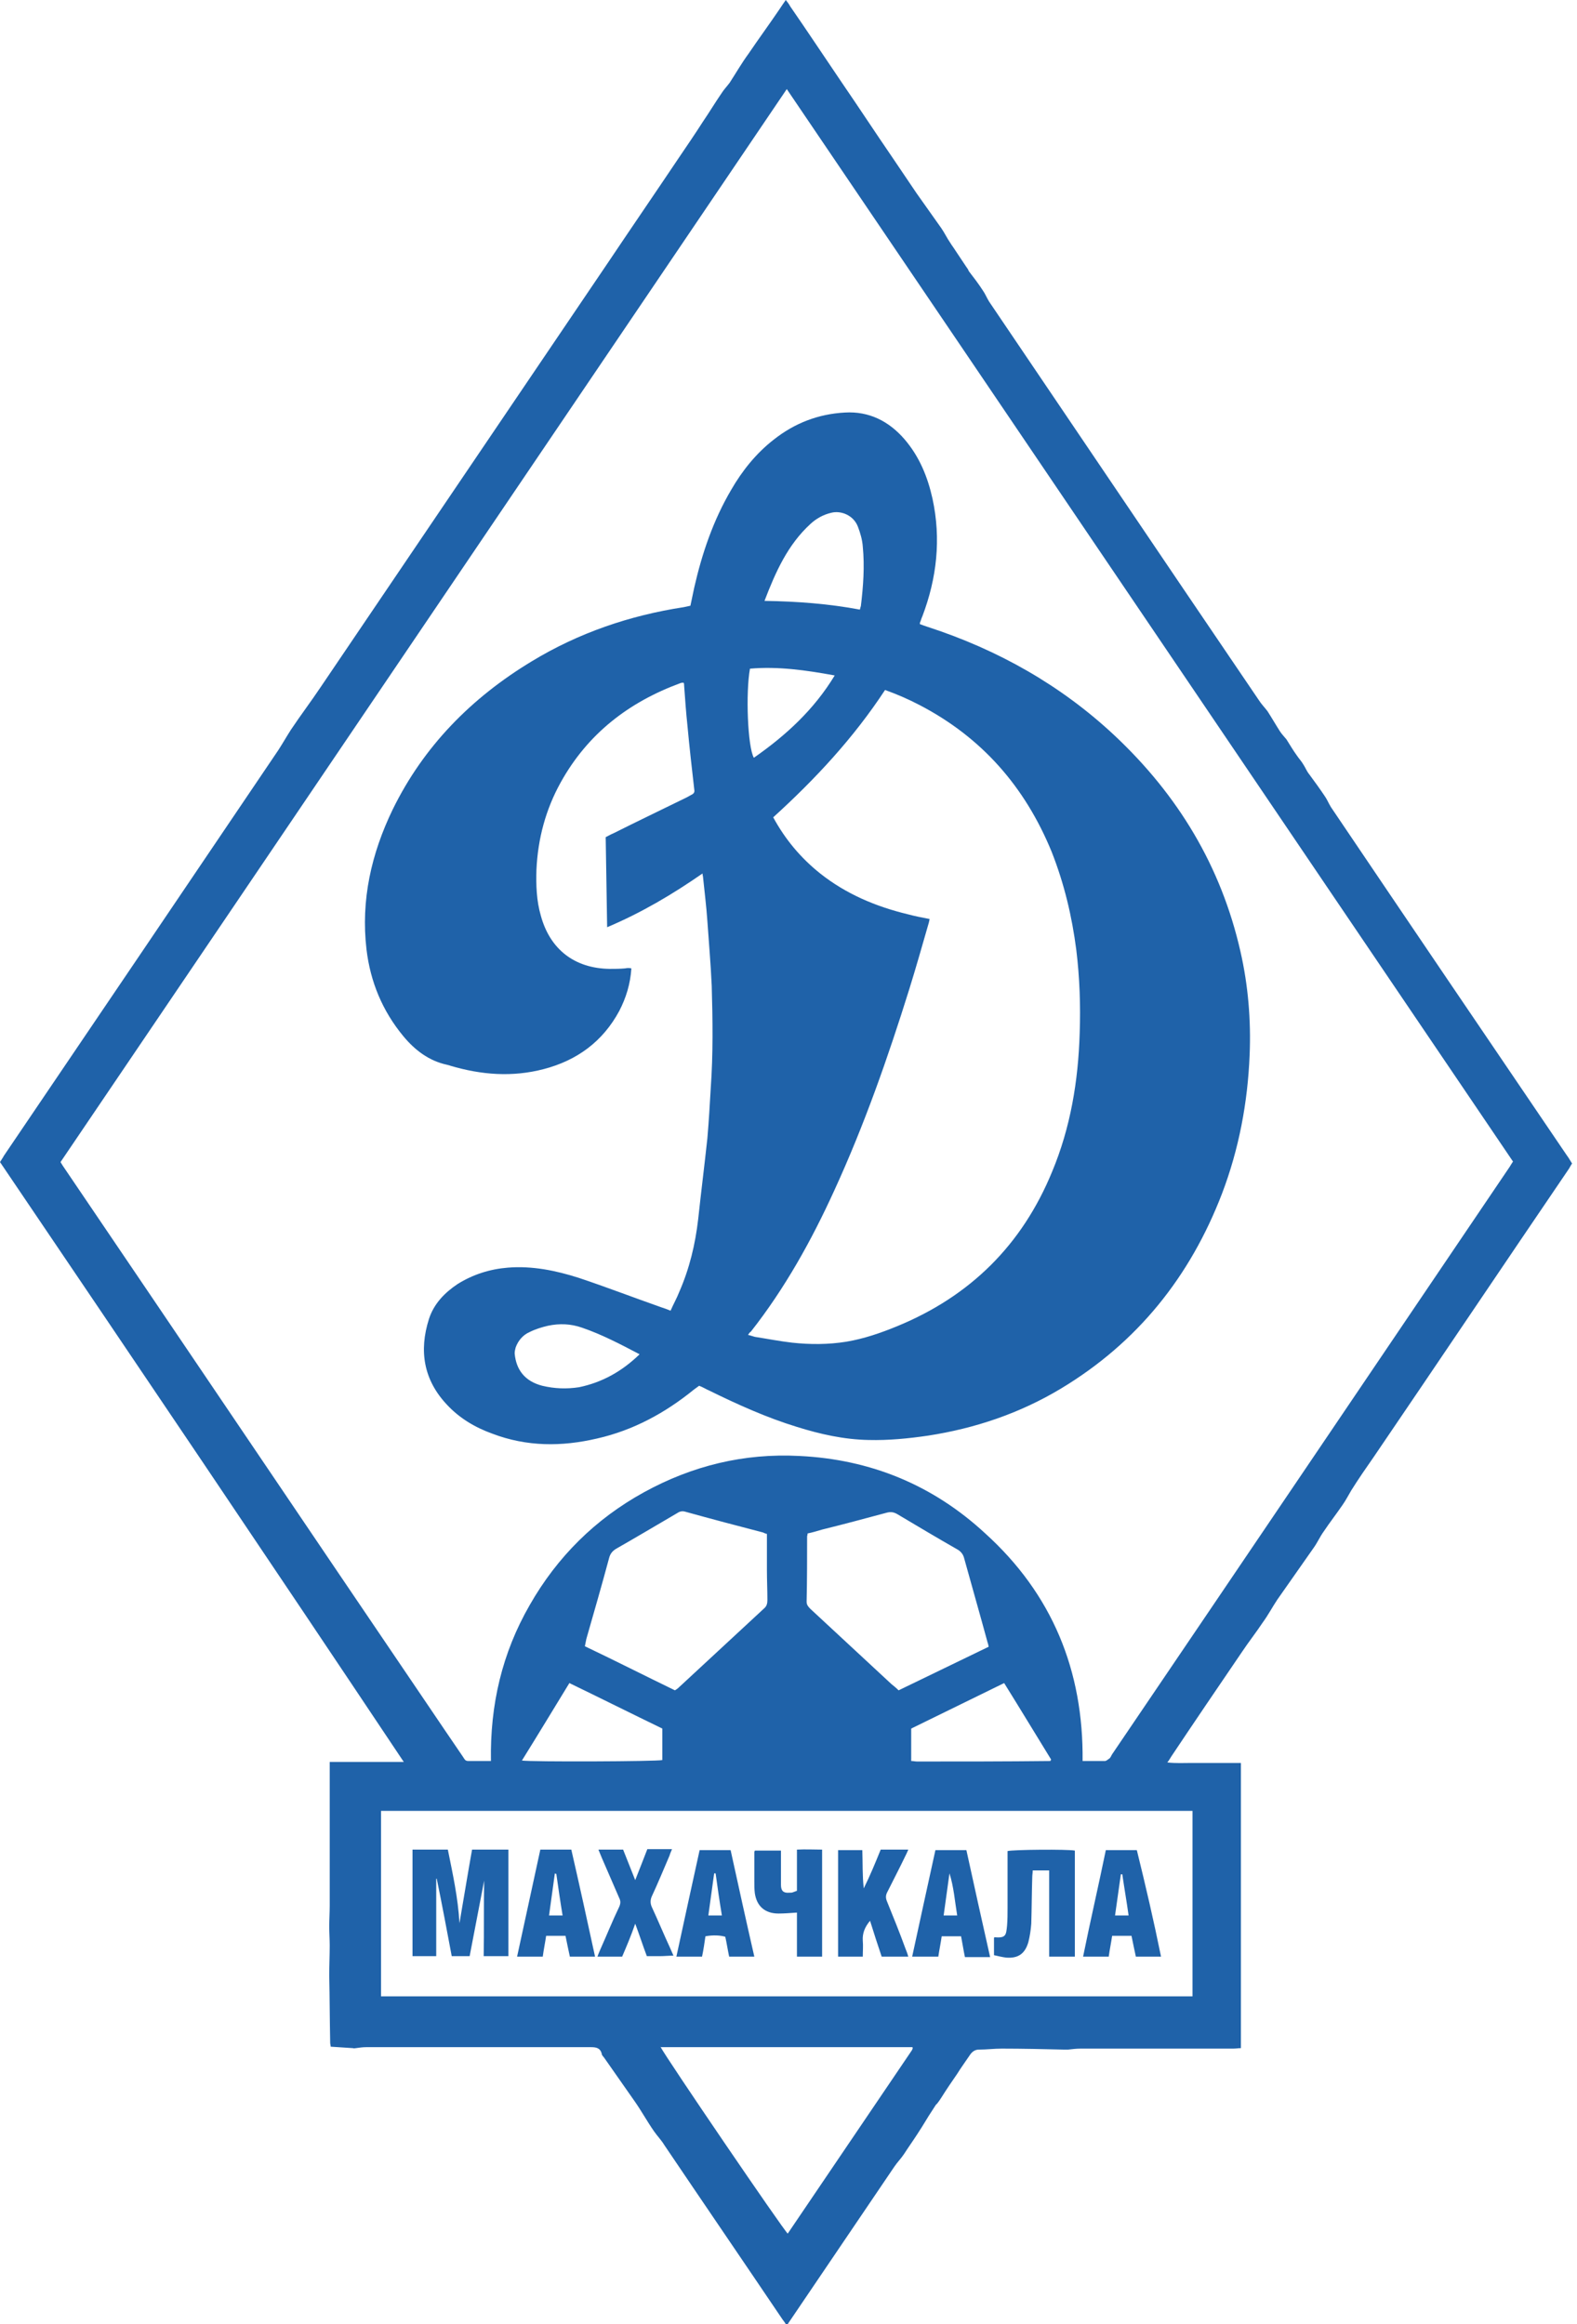 <svg width="76" height="112" viewBox="0 0 76 112" fill="none" xmlns="http://www.w3.org/2000/svg">
<g clip-path="url(#clip0_913_4619)">
<path fill-rule="evenodd" clip-rule="evenodd" d="M0 56C0.07 55.883 0.14 55.79 0.187 55.697C4.597 49.187 9.007 42.677 13.417 36.143C13.627 35.817 13.813 35.49 14.023 35.163C14.49 34.463 15.003 33.787 15.47 33.087L29.26 12.717C30.403 11.013 31.57 9.31 32.713 7.607C33.11 7.023 33.507 6.44 33.88 5.857C34.183 5.413 34.463 4.947 34.767 4.503C34.883 4.317 35.023 4.177 35.163 3.99C35.467 3.523 35.747 3.033 36.073 2.59C36.563 1.867 37.077 1.167 37.567 0.443C37.66 0.303 37.753 0.163 37.87 0C37.963 0.117 38.033 0.21 38.08 0.303C38.92 1.517 39.737 2.753 40.577 3.99C41.393 5.18 42.187 6.393 43.003 7.583C43.4 8.167 43.773 8.727 44.17 9.31L45.36 10.99C45.523 11.223 45.64 11.48 45.803 11.713C45.873 11.83 45.967 11.947 46.037 12.063L46.597 12.903C46.643 12.95 46.667 13.02 46.69 13.067C46.923 13.37 47.157 13.673 47.367 14C47.483 14.163 47.553 14.35 47.67 14.537C50.797 19.157 53.9 23.753 57.027 28.373C58.24 30.17 59.453 31.943 60.667 33.74C60.783 33.927 60.947 34.09 61.087 34.277C61.297 34.603 61.483 34.93 61.693 35.257C61.787 35.397 61.903 35.513 61.997 35.63C62.16 35.887 62.323 36.167 62.51 36.423C62.603 36.563 62.72 36.68 62.813 36.843C62.907 36.983 62.977 37.17 63.093 37.31C63.35 37.66 63.607 38.01 63.84 38.36C63.957 38.523 64.027 38.71 64.143 38.897C67.923 44.497 71.703 50.073 75.507 55.673C75.6 55.79 75.67 55.93 75.763 56.07C75.693 56.163 75.647 56.28 75.577 56.373C72.45 60.97 69.347 65.59 66.22 70.187C65.847 70.723 65.473 71.26 65.123 71.82C64.983 72.053 64.867 72.287 64.703 72.52C64.4 72.963 64.073 73.383 63.793 73.803C63.607 74.06 63.49 74.34 63.303 74.597C62.72 75.437 62.137 76.253 61.553 77.093C61.32 77.443 61.11 77.84 60.853 78.19C60.527 78.68 60.177 79.123 59.85 79.613C58.707 81.293 57.563 82.973 56.443 84.653C56.397 84.723 56.35 84.817 56.257 84.933C56.677 84.98 57.05 84.957 57.447 84.957H59.803V98.7C59.687 98.7 59.57 98.723 59.43 98.723H52.08C51.87 98.723 51.683 98.747 51.473 98.77H51.287C50.283 98.747 49.28 98.723 48.277 98.723C47.903 98.723 47.553 98.77 47.18 98.77C46.97 98.77 46.83 98.887 46.713 99.073C46.527 99.353 46.317 99.633 46.13 99.937C45.873 100.31 45.617 100.683 45.383 101.057C45.313 101.173 45.243 101.267 45.173 101.36L45.103 101.43C44.87 101.78 44.637 102.153 44.427 102.503C44.357 102.62 44.287 102.713 44.217 102.83C44.007 103.157 43.773 103.483 43.563 103.81C43.423 104.02 43.237 104.207 43.097 104.417C41.44 106.867 39.76 109.34 38.103 111.79C38.057 111.86 37.987 111.953 37.917 112.07C37.847 111.953 37.777 111.86 37.707 111.767C35.817 108.967 33.903 106.167 32.013 103.367C31.873 103.133 31.687 102.947 31.523 102.713C31.197 102.247 30.917 101.733 30.59 101.267L29.12 99.167C29.073 99.097 29.003 99.05 29.003 98.98C28.933 98.7 28.747 98.653 28.49 98.653H17.64C17.477 98.653 17.313 98.677 17.15 98.7C17.103 98.7 17.057 98.723 17.01 98.7C16.66 98.677 16.31 98.653 15.937 98.63C15.937 98.56 15.913 98.513 15.913 98.443C15.89 97.37 15.89 96.273 15.867 95.2C15.867 94.71 15.89 94.22 15.89 93.753C15.89 93.45 15.867 93.147 15.867 92.843C15.867 92.517 15.89 92.167 15.89 91.84V84.91H19.46C12.997 75.227 6.51 65.613 0 56ZM52.173 84.863H53.247C53.317 84.863 53.387 84.793 53.457 84.747C53.527 84.7 53.55 84.607 53.597 84.537C59.99 75.11 66.36 65.683 72.753 56.233C72.8 56.163 72.847 56.07 72.917 55.977C61.25 38.757 49.607 21.537 37.917 4.293C26.227 21.56 14.583 38.78 2.917 56C2.987 56.117 3.057 56.233 3.127 56.327C8.937 64.89 14.723 73.477 20.533 82.04C21.117 82.903 21.7 83.767 22.307 84.653C22.377 84.747 22.4 84.863 22.563 84.863H23.66C23.613 82.157 24.197 79.66 25.527 77.35C26.857 75.017 28.7 73.197 31.033 71.913C33.367 70.63 35.863 70.023 38.523 70.163C41.953 70.327 44.963 71.563 47.483 73.897C50.703 76.813 52.22 80.5 52.173 84.863ZM18.363 96.203H57.47V87.267H18.363V96.203ZM31.827 98.63C32.083 99.143 37.777 107.497 37.963 107.637C39.947 104.697 41.953 101.757 43.937 98.817C43.96 98.77 43.983 98.747 43.983 98.7V98.677C43.983 98.677 43.983 98.653 43.96 98.653H31.827V98.63ZM47.647 79.357C47.623 79.263 47.623 79.217 47.6 79.17C47.227 77.793 46.83 76.417 46.457 75.063C46.41 74.9 46.317 74.783 46.177 74.69C45.197 74.13 44.217 73.547 43.237 72.963C43.073 72.87 42.933 72.847 42.747 72.893C41.697 73.173 40.67 73.453 39.62 73.71C39.387 73.78 39.153 73.85 38.92 73.897C38.92 73.967 38.897 74.013 38.897 74.037C38.897 75.087 38.897 76.137 38.873 77.187C38.873 77.35 38.967 77.443 39.06 77.537C40.367 78.75 41.65 79.94 42.957 81.153C43.073 81.247 43.19 81.34 43.307 81.457L47.647 79.357ZM36.96 73.92C36.867 73.897 36.82 73.873 36.773 73.85C35.513 73.523 34.277 73.197 33.017 72.847C32.853 72.8 32.737 72.847 32.597 72.94C31.64 73.5 30.66 74.083 29.68 74.643C29.493 74.76 29.4 74.9 29.353 75.087C29.003 76.393 28.63 77.677 28.257 78.983L28.187 79.333C29.657 80.033 31.08 80.757 32.527 81.457C32.597 81.41 32.643 81.387 32.69 81.34C34.067 80.057 35.443 78.797 36.82 77.513C36.96 77.397 36.983 77.257 36.983 77.093C36.983 76.627 36.96 76.137 36.96 75.67V73.92ZM48.393 81.107C46.877 81.853 45.383 82.577 43.913 83.3V84.863C44.03 84.863 44.1 84.887 44.193 84.887C46.34 84.887 48.463 84.887 50.61 84.863C50.61 84.863 50.633 84.863 50.633 84.84C50.633 84.84 50.633 84.817 50.657 84.793C49.91 83.58 49.163 82.343 48.393 81.107ZM31.92 83.3C30.427 82.577 28.933 81.83 27.44 81.107C26.67 82.367 25.923 83.603 25.153 84.84C25.573 84.91 31.663 84.887 31.92 84.817V83.3Z" fill="#1F62A9"/>
<path fill-rule="evenodd" clip-rule="evenodd" d="M30.427 46.667C30.38 47.413 30.17 48.09 29.843 48.72C29.05 50.19 27.813 51.1 26.203 51.52C24.687 51.917 23.193 51.8 21.7 51.357C21.653 51.333 21.607 51.333 21.537 51.31C20.673 51.123 19.997 50.61 19.437 49.933C18.433 48.72 17.85 47.32 17.663 45.757C17.383 43.377 17.897 41.137 18.923 39.013C20.417 35.957 22.727 33.623 25.62 31.873C27.883 30.497 30.357 29.657 32.947 29.26C33.063 29.237 33.157 29.213 33.273 29.19C33.343 28.887 33.39 28.607 33.46 28.303C33.833 26.67 34.37 25.083 35.233 23.613C35.77 22.68 36.447 21.84 37.287 21.187C38.29 20.393 39.433 19.95 40.717 19.88C41.883 19.81 42.84 20.3 43.587 21.163C44.31 22.003 44.707 22.983 44.94 24.033C45.36 25.97 45.15 27.86 44.45 29.703C44.403 29.797 44.38 29.913 44.333 30.007V30.077C44.45 30.123 44.59 30.17 44.73 30.217C48.09 31.313 51.123 33.017 53.713 35.443C56.77 38.313 58.847 41.743 59.78 45.85C60.153 47.483 60.293 49.163 60.223 50.843C60.13 53.13 59.71 55.37 58.893 57.517C57.353 61.53 54.81 64.703 51.123 66.92C49.14 68.11 46.993 68.833 44.73 69.183C43.773 69.323 42.817 69.417 41.86 69.393C40.67 69.37 39.527 69.113 38.407 68.763C36.96 68.32 35.56 67.69 34.183 67.013C34.02 66.943 33.88 66.85 33.693 66.78C33.6 66.85 33.53 66.897 33.437 66.967C32.06 68.087 30.52 68.927 28.77 69.323C27.067 69.72 25.387 69.72 23.73 69.09C22.89 68.787 22.143 68.343 21.537 67.69C20.417 66.5 20.183 65.1 20.673 63.56C20.907 62.837 21.42 62.3 22.05 61.88C22.797 61.413 23.613 61.157 24.477 61.087C25.643 60.993 26.787 61.227 27.883 61.577C29.213 62.02 30.543 62.533 31.873 63C32.013 63.047 32.153 63.093 32.317 63.163C32.457 62.837 32.62 62.557 32.737 62.253C33.227 61.133 33.507 59.967 33.647 58.753C33.787 57.447 33.95 56.163 34.09 54.857C34.16 54.04 34.207 53.247 34.253 52.43C34.37 50.797 34.347 49.14 34.3 47.507C34.253 46.457 34.16 45.407 34.09 44.38C34.043 43.68 33.95 42.957 33.88 42.257C33.88 42.21 33.857 42.187 33.857 42.093C32.41 43.097 30.917 43.983 29.26 44.683C29.237 43.213 29.213 41.767 29.19 40.343C29.33 40.273 29.447 40.203 29.563 40.157C30.73 39.573 31.897 39.013 33.087 38.43C33.18 38.383 33.25 38.337 33.343 38.29C33.437 38.243 33.483 38.173 33.46 38.057C33.343 37.03 33.227 36.027 33.133 35C33.063 34.347 33.017 33.693 32.97 33.04C32.97 32.993 32.97 32.947 32.947 32.9C32.877 32.9 32.83 32.9 32.783 32.923C30.31 33.833 28.327 35.35 27.02 37.707C26.297 39.013 25.923 40.413 25.853 41.907C25.83 42.653 25.853 43.4 26.063 44.123C26.507 45.757 27.697 46.667 29.377 46.69C29.633 46.69 29.867 46.69 30.123 46.667C30.24 46.643 30.333 46.643 30.427 46.667ZM36.05 64.33C36.167 64.353 36.283 64.4 36.377 64.423C36.983 64.517 37.567 64.633 38.173 64.703C39.037 64.797 39.923 64.797 40.787 64.657C41.627 64.517 42.443 64.237 43.237 63.91C46.76 62.463 49.257 59.99 50.703 56.467C51.59 54.343 51.963 52.103 52.033 49.793C52.08 48.463 52.033 47.11 51.87 45.78C51.66 44.147 51.287 42.583 50.68 41.043C49.397 37.917 47.32 35.537 44.31 33.973C43.773 33.693 43.237 33.46 42.653 33.25C41.137 35.56 39.293 37.543 37.263 39.387C37.847 40.46 38.593 41.347 39.527 42.093C40.763 43.073 42.187 43.68 43.727 44.053C44.077 44.147 44.427 44.217 44.8 44.287C44.777 44.38 44.777 44.427 44.753 44.497C44.45 45.547 44.147 46.62 43.82 47.67C42.793 50.96 41.65 54.227 40.203 57.377C39.107 59.78 37.823 62.09 36.19 64.167C36.12 64.213 36.097 64.26 36.05 64.33ZM36.843 28.957C38.43 28.98 39.947 29.097 41.44 29.377C41.463 29.307 41.463 29.26 41.487 29.213C41.603 28.257 41.673 27.3 41.58 26.343C41.557 26.017 41.463 25.69 41.347 25.387C41.137 24.827 40.53 24.593 40.063 24.71C39.667 24.803 39.34 24.99 39.06 25.247C37.963 26.25 37.38 27.557 36.843 28.957ZM30.823 65.263C29.89 64.773 29.003 64.307 28.047 63.98C27.51 63.793 26.973 63.77 26.413 63.887C26.11 63.957 25.807 64.05 25.527 64.19C25.2 64.33 24.967 64.61 24.85 64.937C24.827 65.03 24.803 65.123 24.803 65.217C24.873 66.033 25.317 66.57 26.133 66.78C26.717 66.92 27.3 66.943 27.907 66.85C29.027 66.617 29.983 66.08 30.823 65.263ZM36.143 32.223C35.933 33.367 36.027 35.98 36.33 36.517C37.87 35.443 39.223 34.207 40.227 32.55C38.827 32.293 37.497 32.107 36.143 32.223ZM23.333 90.627L22.633 94.267H21.77C21.537 93.03 21.303 91.77 21.047 90.533H21.023V94.267H19.88V89.133H21.583C21.817 90.3 22.073 91.443 22.143 92.68C22.353 91.467 22.54 90.3 22.75 89.133H24.5V94.267H23.31C23.333 93.077 23.31 91.863 23.333 90.627ZM50.563 94.29V90.137H49.77C49.77 90.253 49.747 90.347 49.747 90.463C49.723 91.21 49.723 91.957 49.7 92.703C49.677 93.007 49.63 93.31 49.56 93.59C49.397 94.15 49.07 94.383 48.487 94.337C48.3 94.313 48.113 94.267 47.903 94.22V93.38C47.927 93.357 47.927 93.357 47.95 93.357C48.487 93.403 48.487 93.24 48.533 92.797C48.557 92.517 48.557 92.213 48.557 91.933V89.203C48.813 89.133 51.45 89.11 51.8 89.18V94.29H50.563ZM42.443 89.133H43.773C43.727 89.25 43.68 89.343 43.633 89.437C43.353 90.02 43.05 90.603 42.77 91.163C42.677 91.327 42.677 91.467 42.747 91.63C43.05 92.377 43.353 93.123 43.633 93.893C43.68 94.01 43.727 94.127 43.773 94.29H42.49C42.303 93.73 42.117 93.17 41.93 92.563C41.673 92.867 41.557 93.17 41.58 93.52C41.603 93.777 41.58 94.01 41.58 94.29H40.39V89.157H41.557C41.58 89.763 41.557 90.393 41.627 91C41.93 90.393 42.187 89.763 42.443 89.133ZM28.677 94.29H27.463C27.393 93.963 27.323 93.637 27.253 93.287H26.32C26.273 93.613 26.203 93.94 26.157 94.29H24.92C25.293 92.563 25.667 90.86 26.04 89.133H27.533C27.93 90.86 28.303 92.563 28.677 94.29ZM26.81 90.3C26.787 90.3 26.763 90.3 26.74 90.277L26.46 92.307H27.113C26.997 91.607 26.903 90.953 26.81 90.3ZM33.833 94.29H32.597C32.97 92.563 33.343 90.86 33.717 89.157H35.21C35.583 90.86 35.957 92.563 36.353 94.29H35.14C35.07 93.963 35.023 93.637 34.953 93.333C34.72 93.263 34.37 93.24 33.997 93.31C33.95 93.637 33.903 93.963 33.833 94.29ZM34.487 90.277H34.417L34.137 92.307H34.79C34.673 91.607 34.58 90.953 34.487 90.277ZM43.96 94.29C44.333 92.563 44.707 90.86 45.08 89.157H46.573C46.947 90.86 47.32 92.563 47.717 94.313H46.503C46.433 93.987 46.387 93.66 46.317 93.31H45.383C45.337 93.637 45.267 93.963 45.22 94.29H43.96ZM46.13 92.307C46.013 91.607 45.967 90.93 45.757 90.277L45.477 92.307H46.13ZM55.953 94.29H54.74C54.67 93.963 54.6 93.637 54.53 93.287H53.597C53.55 93.613 53.48 93.94 53.433 94.29H52.197C52.547 92.563 52.943 90.86 53.293 89.157H54.787C55.207 90.86 55.603 92.563 55.953 94.29ZM54.087 90.323H54.017C53.923 90.977 53.83 91.63 53.737 92.307H54.39C54.297 91.63 54.18 90.977 54.087 90.323ZM29.983 94.29H28.793C28.84 94.15 28.887 94.057 28.933 93.94C29.237 93.263 29.517 92.563 29.843 91.887C29.913 91.723 29.913 91.607 29.843 91.467C29.563 90.813 29.283 90.183 29.003 89.53C28.957 89.413 28.91 89.297 28.84 89.133H30.03C30.217 89.6 30.403 90.067 30.613 90.603C30.823 90.067 31.01 89.6 31.197 89.11H32.387C32.34 89.227 32.293 89.32 32.27 89.413C31.99 90.067 31.71 90.743 31.407 91.397C31.337 91.56 31.337 91.723 31.407 91.887C31.71 92.54 31.99 93.217 32.293 93.87C32.34 93.987 32.387 94.08 32.457 94.243C32.223 94.243 32.013 94.267 31.803 94.267H31.173C30.987 93.777 30.823 93.263 30.613 92.703C30.403 93.31 30.193 93.8 29.983 94.29ZM37.637 89.157V90.837C37.637 91.117 37.753 91.233 38.033 91.21C38.103 91.21 38.173 91.21 38.22 91.187C38.29 91.163 38.337 91.14 38.407 91.117V89.133C38.827 89.11 39.223 89.133 39.62 89.133V94.29H38.407V92.167C38.08 92.19 37.8 92.213 37.52 92.213C36.867 92.213 36.47 91.863 36.377 91.233C36.353 91.047 36.353 90.837 36.353 90.65V89.25C36.353 89.227 36.377 89.203 36.377 89.18H37.637V89.157Z" fill="#1F62A9"/>
</g>
<defs>
<clipPath id="clip0_913_4619">
<rect width="75.763" height="112" fill="white"/>
</clipPath>
</defs>
</svg>
